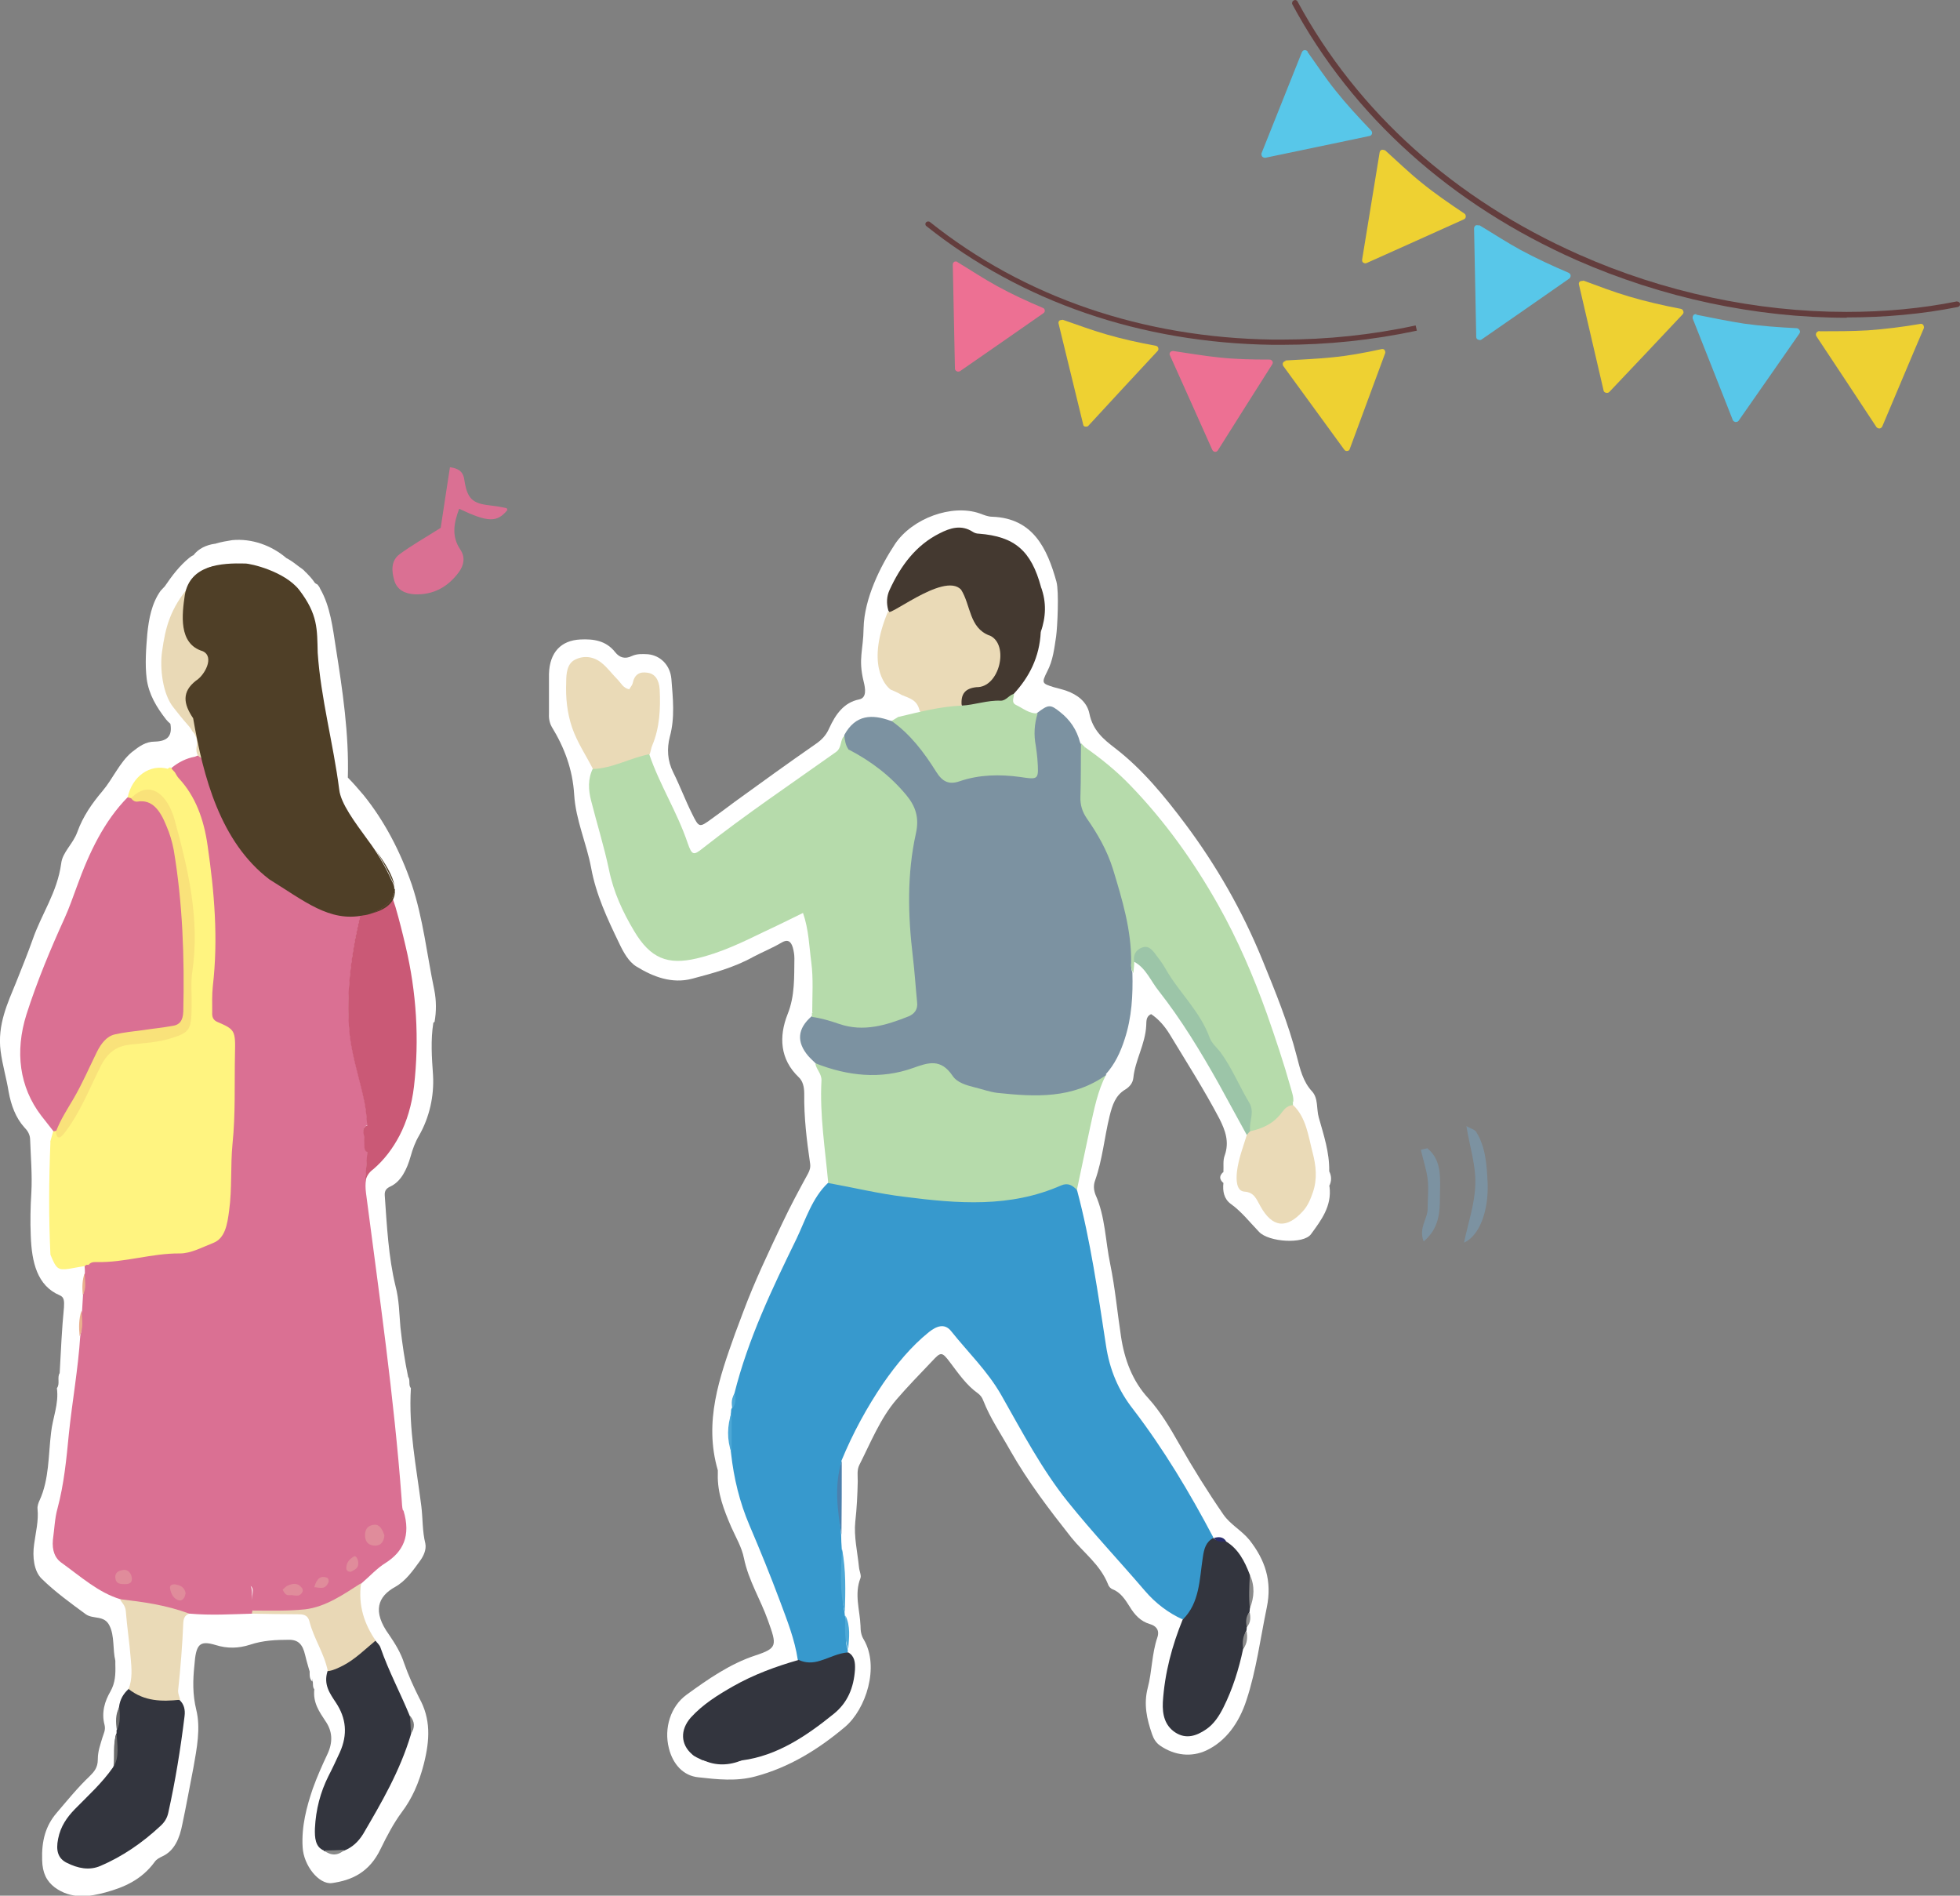 <?xml version="1.0" encoding="UTF-8"?>
<svg id="_レイヤー_3" data-name="レイヤー 3" xmlns="http://www.w3.org/2000/svg" viewBox="0 0 63.73 61.63">
  <rect x="0" y="0" width="63.73" height="61.63" fill="#808080" stroke="none"/>
  <defs>
    <style>
      .cls-1 {
        fill: #fff480;
      }

      .cls-2 {
        fill: #58c7e9;
      }

      .cls-2, .cls-3, .cls-4, .cls-5 {
        fill-rule: evenodd;
      }

      .cls-6 {
        fill: #7c7c7c;
      }

      .cls-3 {
        fill: #eed132;
      }

      .cls-7 {
        fill: #8b8b8b;
      }

      .cls-4 {
        fill: #633d3d;
      }

      .cls-5 {
        fill: #ed7093;
      }

      .cls-8 {
        fill: #e08c9b;
      }

      .cls-9 {
        fill: #4da8d6;
      }

      .cls-10 {
        fill: #fff;
      }

      .cls-11 {
        fill: #eadab7;
      }

      .cls-12 {
        fill: none;
      }

      .cls-13 {
        fill: #b6dbab;
      }

      .cls-14 {
        fill: #888988;
      }

      .cls-15 {
        fill: #7e7e7f;
      }

      .cls-16 {
        fill: #da7093;
      }

      .cls-17 {
        fill: #3799cd;
      }

      .cls-18 {
        fill: #9cc5a8;
      }

      .cls-19 {
        fill: #4c80ad;
      }

      .cls-20 {
        fill: #e9b08e;
      }

      .cls-21 {
        fill: #443930;
      }

      .cls-22 {
        fill: #4f3f27;
      }

      .cls-23 {
        fill: #ca5976;
      }

      .cls-24 {
        fill: #6b6b6b;
      }

      .cls-25 {
        fill: #e9d9b6;
      }

      .cls-26 {
        fill: #e9d8b6;
      }

      .cls-27 {
        fill: #7c92a1;
      }

      .cls-28 {
        fill: #f9e27a;
      }

      .cls-29 {
        fill: #2a2d6a;
      }

      .cls-30 {
        fill: #33353e;
      }
    </style>
  </defs>
  <g>
    <path class="cls-4" d="M60.04,10.33c-2.96,0-5.99-.65-8.77-1.87-4.09-1.81-7.29-4.68-9.25-8.32-.01-.02-.01-.05,0-.07,0-.02.02-.04.05-.06.01,0,.03-.01.04-.01.03,0,.07.02.08.05,1.95,3.6,5.12,6.44,9.16,8.23,2.75,1.22,5.76,1.86,8.69,1.86,1.23,0,2.44-.11,3.58-.34h0c.06,0,.1.03.11.07,0,.02,0,.05-.01.07s-.04.03-.06.04c-1.15.23-2.37.34-3.61.34Z"/>
    <path class="cls-2" d="M42.52,1.67s-.06-.05-.1-.04c-.04,0-.07.03-.09.07-.25.62-1.06,2.66-1.31,3.28-.01.04,0,.08.02.11.03.03.07.04.1.04.65-.14,2.75-.57,3.39-.71.04,0,.07-.04.08-.07.01-.04,0-.08-.03-.11-.41-.43-.8-.85-1.15-1.29-.33-.41-.62-.85-.92-1.27h0Z"/>
    <path class="cls-3" d="M45.04,4.89s-.07-.03-.11-.02c-.04.01-.06.04-.07.08-.11.66-.46,2.82-.57,3.49,0,.04,0,.08.04.1.03.02.07.03.11.01.61-.27,2.56-1.15,3.16-1.42.04-.02.06-.05.06-.09,0-.04-.01-.08-.05-.1-.49-.33-.96-.65-1.4-1.01-.41-.33-.79-.7-1.18-1.05h0Z"/>
    <path class="cls-2" d="M48.09,7.33s-.08-.02-.11,0c-.03.02-.05.06-.05.09.01.67.06,2.86.07,3.53,0,.04.02.08.06.09.04.02.08.02.11,0,.55-.38,2.31-1.6,2.85-1.98.03-.02.05-.06.05-.1,0-.04-.03-.07-.06-.09-.54-.23-1.06-.47-1.56-.74-.46-.25-.9-.54-1.35-.81h0Z"/>
    <path class="cls-3" d="M51.48,9.13s-.08,0-.11.02c-.03.03-.04.07-.03.1.15.65.65,2.79.8,3.44,0,.04.04.07.08.08.04.01.08,0,.11-.03.46-.48,1.93-2.04,2.38-2.52.03-.03.04-.07.02-.11-.01-.04-.04-.06-.08-.07-.58-.11-1.14-.24-1.68-.4-.51-.15-1-.34-1.49-.52h0Z"/>
    <path class="cls-2" d="M55.16,10.21s-.08,0-.1.04c-.02.03-.03.07-.02.11.25.62,1.05,2.66,1.3,3.29.01.04.05.06.09.07.04,0,.08-.01.1-.04.38-.55,1.61-2.3,1.98-2.84.02-.03.03-.07,0-.11-.02-.03-.05-.06-.09-.06-.59-.03-1.16-.07-1.72-.15-.52-.08-1.04-.19-1.55-.29h0Z"/>
    <path class="cls-3" d="M59.15,10.76s-.07.02-.09.06c-.02.03-.02.08,0,.11.37.56,1.58,2.38,1.95,2.95.02.03.06.05.1.05.04,0,.07-.03.09-.06.26-.61,1.09-2.59,1.35-3.19.02-.04,0-.08-.01-.11-.02-.03-.06-.05-.1-.04-.58.1-1.15.17-1.71.21-.53.03-1.05.03-1.57.03h0Z"/>
  </g>
  <g>
    <path class="cls-4" d="M41.37,11.21c-4.27-.06-8.16-1.4-11.25-3.86-.04-.03-.04-.09-.01-.12.02-.02.04-.03.07-.03.02,0,.04,0,.06.02,3.06,2.44,6.91,3.76,11.14,3.82.1,0,.2,0,.31,0,1.45,0,2.91-.15,4.34-.46l.04.17c-1.45.31-2.92.46-4.38.46,0,0-.21,0-.31,0Z"/>
    <path class="cls-5" d="M31.13,8.51s-.07-.02-.1,0c-.03.02-.05.05-.05.09.01.64.06,2.73.07,3.38,0,.04.02.07.06.09.03.02.07.01.1,0,.52-.36,2.21-1.53,2.72-1.89.03-.02.05-.06.04-.09,0-.04-.03-.07-.06-.08-.52-.22-1.02-.45-1.49-.71-.44-.24-.86-.52-1.29-.78h0Z"/>
    <path class="cls-3" d="M34.55,10.4s-.07,0-.1.02c-.03.03-.04.06-.03.1.15.62.65,2.66.8,3.28,0,.04.04.07.07.07.04,0,.08,0,.1-.03.43-.47,1.82-1.97,2.25-2.43.03-.03.03-.07.02-.1-.01-.04-.04-.06-.08-.07-.56-.1-1.09-.22-1.61-.37-.49-.14-.96-.32-1.43-.48h0Z"/>
    <path class="cls-5" d="M38.15,11.41s-.07,0-.1.04c-.02.03-.03.07-.01.1.26.58,1.12,2.49,1.38,3.08.02.03.05.06.09.06.04,0,.07-.02.09-.05.34-.54,1.43-2.27,1.77-2.8.02-.03.02-.07,0-.1-.02-.03-.05-.05-.09-.05-.56,0-1.11-.01-1.65-.07-.5-.05-1-.14-1.49-.21h0Z"/>
    <path class="cls-3" d="M41.81,11.73s-.07.02-.09.06c-.02.03-.01.07,0,.1.38.52,1.61,2.21,1.99,2.73.02.03.06.05.1.04.04,0,.07-.03.08-.07.22-.6.93-2.52,1.15-3.11.01-.03,0-.07-.02-.1-.02-.03-.06-.04-.1-.03-.55.12-1.09.22-1.63.27-.5.05-1,.07-1.5.1h0Z"/>
  </g>
  <g>
    <g>
      <path class="cls-10" d="M14.09,33.25c-.09.57-.05,1.13-.01,1.7.04.69-.12,1.38-.45,1.96-.13.22-.21.44-.28.69-.12.42-.31.81-.65.97-.13.06-.2.13-.19.29.07.99.12,2,.35,2.95.12.45.12.89.16,1.34.06.55.14,1.08.25,1.61.08.11,0,.27.09.37-.08,1.32.18,2.57.34,3.84.05.4.03.81.13,1.21.04.2-.06.41-.17.56-.24.33-.47.66-.81.85-.56.31-.76.79-.19,1.57.19.28.37.57.48.91.14.4.31.77.49,1.13.38.68.35,1.36.15,2.15-.16.62-.38,1.12-.72,1.57-.26.35-.48.77-.68,1.18-.37.78-.95,1.03-1.59,1.12-.42.05-.92-.57-.95-1.17-.04-.68.13-1.31.33-1.9.14-.39.31-.77.48-1.13.18-.39.16-.74-.07-1.07-.19-.29-.41-.59-.36-1.03-.08-.09-.01-.27-.09-.37-.07-.25-.15-.49-.21-.75-.08-.34-.22-.49-.52-.49-.43,0-.85.02-1.27.16-.37.12-.74.13-1.12.01-.53-.16-.64-.02-.69.67-.05.48-.06.93.06,1.43.15.6.02,1.26-.09,1.88-.12.61-.23,1.23-.36,1.84-.09.47-.26.87-.65,1.05-.08.04-.19.09-.25.18-.43.59-1.01.83-1.59.99-.54.15-1.13.23-1.66-.16-.26-.2-.4-.46-.41-.89-.02-.62.11-1.11.47-1.53.35-.41.69-.83,1.07-1.19.15-.15.27-.28.27-.55s.08-.47.15-.71c.04-.13.11-.25.07-.41-.11-.41.01-.78.19-1.09.16-.28.17-.57.16-.87v-.13c-.09-.37-.02-.8-.19-1.14-.17-.35-.53-.2-.77-.37-.49-.36-.99-.72-1.43-1.15-.26-.25-.31-.72-.25-1.13.05-.38.15-.75.11-1.15-.01-.08.03-.2.07-.28.31-.68.28-1.45.37-2.19.05-.48.26-.94.19-1.45.11-.14,0-.35.09-.49.04-.72.07-1.43.14-2.14.01-.2.01-.33-.14-.39-.73-.31-.91-1.07-.94-1.94-.02-.46-.01-.94.02-1.41.03-.57-.02-1.14-.04-1.7,0-.18-.09-.31-.19-.41-.28-.31-.43-.72-.51-1.16-.07-.44-.2-.86-.26-1.32-.11-.86.23-1.56.51-2.25.18-.45.37-.92.53-1.37.29-.84.8-1.53.93-2.48.04-.36.38-.63.52-1.01.19-.53.49-.95.82-1.34.34-.4.56-.94.96-1.27.24-.19.45-.34.74-.34.41-.01.58-.18.51-.58-.05-.04-.09-.08-.14-.14-.31-.4-.56-.81-.63-1.32-.06-.48-.02-.99.02-1.47.05-.48.14-.98.43-1.39.04-.05.09-.09.14-.15.23-.34.48-.67.8-.93.04-.03.08-.06.13-.08.17-.22.42-.33.68-.37.02,0,.03,0,.05-.01.17-.05.34-.08.53-.11.64-.06,1.28.17,1.77.59.01,0,.03.01.04.02.13.07.24.16.36.25.05.04.12.08.17.13,0,.01.01.01.02.02,0,.01.04.04.05.05.09.09.18.19.25.29.02.04.06.07.11.09.03.04.07.08.09.14.33.57.41,1.28.51,1.92.22,1.39.43,2.8.39,4.22.18.18.35.38.52.58.66.82,1.18,1.8,1.56,2.9.37,1.11.49,2.27.73,3.42.07.34.07.71.01,1.04Z"/>
      <path class="cls-10" d="M2.02,44.56c-.01.17.04.36-.09.49.01-.17-.04-.36.09-.49Z"/>
      <path class="cls-10" d="M10.07,54.3c.11.09.09.23.09.37-.11-.09-.09-.23-.09-.37Z"/>
      <path class="cls-10" d="M13.26,45.05c-.11-.09-.09-.23-.09-.37.11.09.09.23.09.37Z"/>
      <path class="cls-16" d="M13.1,49.1c-.03-.1-.03-.24-.04-.36-.25-3.35-.73-6.64-1.16-9.96-.02-.17-.02-.3,0-.41-.01-.03-.01-.07-.01-.11.03-.27.04-.55.06-.82h-.01c-.05-.02-.07-.06-.08-.13,0-.11-.01-.24-.01-.35-.01-.08-.03-.16-.03-.24.01-.04.05-.1.08-.12.02-.01.03-.01.05-.01-.02-.25-.04-.51-.09-.76-.15-.74-.39-1.43-.48-2.18-.16-1.51.11-3.09.51-4.55.09-.38.49-.44.76-.29-.17-.45-.36-.87-.6-1.27-.82-1.35-2.47-2.73-3.1-2.83-.64-.09-1.61.13-2.07-.11-.18-.09-.36-.09-.54,0-.28.05-.54.18-.77.37-.01.12.05.19.12.24.14.05,1.64,4.25,1.63,4.88-.01.66,0,1.34,0,2,.01.29.04.58.29.69.36.16.45.53.46.96.01.3,0,.6-.02.9-.1,1.39-.14,2.79-.13,4.17.01.7-.12,1.31-.32,1.92-.09.29-.26.49-.51.38-.37-.16-.67.04-.98.23-.12.07-.24.2-.38.21-.94.09-1.9.26-2.76-.49-.05,0-.1,0-.16.03-.02.02-.04.04-.06.06.01.08.01.17.01.24-.07.23.02.48-.06.7-.01.17-.02.34-.03.51-.07.27.02.56-.06.83-.07,1.08-.26,2.12-.37,3.18-.08.83-.16,1.65-.37,2.43-.09.32-.1.67-.15,1.02-.03.34.06.6.3.76.61.44,1.19.96,1.89,1.17.25.11.49.24.76.28.5.08.99.21,1.5.19.67.06,1.36.02,2.04,0,.01,0,.02-.02.02-.05.01-.03,0-.05-.02-.07.03.03.07.05.12.07.54,0,1.08-.01,1.63,0,.7.01,1.29-.32,1.8-.94.26-.22.5-.49.78-.66.56-.36.83-.87.58-1.7ZM8.18,52.02c.02-.18.03-.34-.03-.46.09.07.08.17.03.46Z"/>
      <path class="cls-23" d="M13.46,35.33c-.07.59-.23,1.13-.47,1.59-.22.42-.5.79-.85,1.09-.15.11-.22.23-.25.37-.01-.03-.01-.07-.01-.11.03-.27.04-.55.06-.82h-.01c-.05-.02-.07-.06-.08-.13,0-.11-.01-.24-.01-.35-.01-.08-.03-.16-.03-.24.01-.04.05-.1.08-.12.02-.01.03-.01.05-.01-.02-.25-.04-.51-.09-.76-.15-.74-.39-1.43-.48-2.18-.16-1.51.11-3.09.51-4.55.09-.38.49-.44.76-.29l.22.67c.12.41.23.85.33,1.28.35,1.48.45,3.01.27,4.56Z"/>
      <path class="cls-1" d="M1.63,37.13c.03-.12.07-.23.1-.35.04-.04.08-.06.13-.06.23.02.31-.23.43-.41.32-.5.57-1.07.83-1.62.27-.56.63-.84,1.15-.89.43-.05.87-.07,1.3-.21.47-.15.54-.25.54-.86,0-.55.02-1.09.08-1.63.05-.46.02-.93-.03-1.39-.08-.74-.26-1.46-.36-2.2-.03-.22-.08-.44-.16-.63-.31-.75-.6-1.24-1.36-.86-.05,0-.09-.04-.13-.09.14-.69.73-1.11,1.33-.93.05.29.18.52.34.71.43.52.64,1.18.75,1.92.24,1.6.19,3.22.15,4.84-.01.48,0,.87.41,1.08.29.15.35.53.36.91.03,1.27-.05,2.54-.1,3.81,0,.16-.03.32-.06.48-.33,1.53-.64,1.64-1.71,1.78-.79.1-1.57.27-2.37.27-.2,0-.35.13-.47.35,0,0-.03.01-.03.01-.17.03-.34.06-.51.09-.36.05-.41,0-.6-.46-.06-1.22-.05-2.44,0-3.67Z"/>
      <path class="cls-30" d="M3.79,56.36s0-.08,0-.11c.12-.23,0-.51.08-.75.03-.26.15-.44.3-.58.01-.01.03-.04.04-.03.53.2,1.1.13,1.63.38.14.13.19.31.16.53-.13,1.06-.3,2.11-.53,3.14-.04.18-.13.31-.25.42-.6.56-1.25,1-1.95,1.3-.37.16-.74.08-1.1-.1-.28-.14-.36-.39-.28-.78.08-.41.29-.7.54-.96.43-.44.88-.84,1.25-1.37.15-.35-.02-.74.1-1.09Z"/>
      <path class="cls-30" d="M10.53,60.16c-.28-.11-.3-.42-.29-.72.03-.62.18-1.18.44-1.7.13-.25.25-.51.37-.77.26-.58.21-1.11-.13-1.62-.19-.29-.41-.58-.27-1.02.1-.21.29-.21.44-.31.29-.2.59-.35.84-.62.08-.09.17-.19.28-.06.05.07.13.13.16.22.27.78.65,1.48.96,2.24.11.19.07.39.03.59-.36,1.2-.96,2.22-1.55,3.23-.16.26-.36.44-.61.54-.22.1-.44.07-.67.02Z"/>
      <path class="cls-16" d="M4.15,25.92s.07.02.11.03c.84-.15,1.14.19,1.44,1.43.24.96.35,1.97.38,2.98.02.73.01,1.46,0,2.18,0,.74-.1.87-.65,1-.45.1-.9.15-1.34.21-.43.06-.72.31-.94.77-.3.64-.59,1.29-.97,1.85-.1.15-.17.34-.34.39-.03,0-.06.02-.1.02-.13-.17-.27-.34-.4-.51-.71-.93-.86-2.08-.48-3.29.35-1.09.78-2.12,1.24-3.13.15-.33.27-.68.4-1.03.4-1.11.89-2.13,1.65-2.9Z"/>
      <path class="cls-1" d="M2.78,41.15c-.04-.63.39-.59.61-.56.36.06.72,0,1.05-.08.68-.14,1.38-.09,2.04-.35.36-.14.44-.59.59-.94.1-.24.18-.54.17-.81-.04-1.09.23-2.17.07-3.26-.03-.19.03-.39.04-.59.03-.46-.04-.83-.45-.98-.32-.12-.39-.51-.36-.89.13-1.76.11-3.51-.14-5.24-.1-.69-.35-1.29-.78-1.75-.17-.19-.33-.39-.15-.72.03-.03.06-.04.09-.02.03.04.06.08.1.12.42.24.69.67.9,1.19.15.38.26.78.32,1.2.22,1.54.34,3.09.17,4.65-.05.47-.03.87.38,1.1.25.13.34.47.34.82,0,.99.05,1.98-.05,2.97-.08.74-.04,1.49-.12,2.24-.09.81-.38,1.29-1,1.46-.43.12-.85.26-1.29.23-.09,0-.19,0-.28.01-.72.12-1.44.3-2.17.17h-.04s-.04,0-.04,0Z"/>
      <path class="cls-11" d="M5.85,55.26c-.58.06-1.15.06-1.67-.35.13-.32.1-.67.07-1-.04-.51-.12-1.02-.16-1.54-.02-.19-.13-.26-.19-.38.76.09,1.51.19,2.25.47-.11.04-.18.12-.19.29-.03.74-.09,1.48-.17,2.22,0,.09.04.19.07.29Z"/>
      <path class="cls-26" d="M12.22,53.33c-.35.29-.68.62-1.07.82-.16.08-.32.16-.49.18-.12-.59-.45-1.04-.6-1.62-.06-.23-.23-.23-.39-.23-.49,0-.99-.01-1.48-.02,0-.03.01-.06.02-.1h0c.57,0,1.14.02,1.71-.04.67-.08,1.24-.48,1.82-.85-.1.73.11,1.33.47,1.86Z"/>
      <g>
        <path class="cls-25" d="M8.56,24.72c.03-.11-.05-.8-.06-.82-.41-.04-.82.05-1.23-.04-.52-.11-.87-.43-1.06-.94-.1-.28-.11-.48.24-.62.43-.17.61-.69.46-1.13-.05-.13-.12-.29-.25-.26-.59.16-.48-.28-.51-.63-.03-.32.06-.91.01-1.23-.63.75-.78,1.34-.89,2.13-.08.54.02,1.39.37,1.82.15.19.3.38.46.56.09.1.13.16.15.21.01.01.02.02.03.03.03.04.06.08.08.13.04.09.04.14.05.22,0,0,0,.02,0,.03-.09.42.11.44.18.48.56.29,1.96.06,1.96.06Z"/>
        <path class="cls-15" d="M8.14,18.55c-.49-.01-.99-.03-1.48-.04.38-.2.79-.09,1.19-.1.19,0,.45.14.29.14Z"/>
        <path class="cls-22" d="M12.84,28.9c0,.32-.34.64-.77.8-.08.03-.17.05-.26.06-1.1.22-1.9-.46-3.05-1.17-1.6-1.22-2.15-3.34-2.48-5.24-.32-.47-.37-.86.09-1.22.28-.17.62-.78.22-.96-.8-.24-.67-1.21-.58-1.83.17-.98,1.19-1.04,1.96-1.02.18,0,1.28.25,1.76.86.61.8.58,1.27.6,2.04.1,1.48.51,2.96.7,4.45.05.45.5,1.05.93,1.64.08.11.17.23.24.34.22.33.39.65.58,1.07.01.03.02.05.03.08.01.03.01.06.01.1Z"/>
        <path class="cls-22" d="M12.8,28.72c-.19-.41-.36-.74-.58-1.07.3.4.55.81.61,1.15-.01-.03-.02-.05-.03-.08Z"/>
        <path class="cls-22" d="M12.84,28.9c.03.35-.17.64-.77.8.42-.16.77-.48.77-.8Z"/>
      </g>
      <path class="cls-24" d="M3.79,56.36c.02.37.1.75-.1,1.09.04-.36-.03-.74.1-1.09Z"/>
      <path class="cls-20" d="M2.65,42.61c.02.28.07.57-.06.83-.03-.28-.03-.56.06-.83Z"/>
      <path class="cls-14" d="M10.53,60.16c.22,0,.44-.01.67-.02-.22.2-.44.19-.67.02Z"/>
      <path class="cls-24" d="M3.88,55.5c.02.26.04.51-.08.75-.04-.26-.05-.52.08-.75Z"/>
      <path class="cls-20" d="M2.75,41.4c.01.24.07.49-.06.7-.02-.24-.02-.48.06-.7Z"/>
      <path class="cls-6" d="M13.36,56.37c0-.2-.02-.39-.03-.59.16.19.17.38.03.59Z"/>
      <path class="cls-16" d="M2.86,41.15c.08-.13.19-.12.3-.12.9.02,1.78-.29,2.69-.28.36,0,.72-.2,1.08-.34.39-.15.46-.6.52-1.05.1-.72.04-1.46.11-2.17.1-.97.06-1.94.08-2.91.02-.79,0-.81-.58-1.06-.13-.06-.17-.16-.16-.31,0-.28-.01-.57.02-.85.18-1.54.05-3.06-.17-4.57-.12-.86-.4-1.61-.93-2.18-.06-.06-.1-.15-.15-.23.28-.04.54.15.83.14.13,0,.81,2.74.88,3.3.06.44.07.88.07,1.32,0,.77,0,1.54,0,2.31,0,.27.01.46.28.48.37.03.41.46.45.8.04.4.05.82,0,1.21-.06.4-.09.8-.07,1.2.05.93-.13,1.85-.09,2.78.03.66.09,1.31-.23,1.89-.05.09-.04.23-.07.35-.09.34-.42.63-.61.45-.37-.33-.72-.06-.94.16-.39.38-.8.24-1.2.29-.18.03-.37-.04-.55.05-.04.02-.1.06-.13.03-.41-.3-.98-.05-1.3-.66-.02-.04-.09-.04-.13-.06Z"/>
      <path class="cls-8" d="M12.5,49.91c-.02.27-.17.34-.3.34-.16,0-.32-.07-.33-.32-.01-.27.15-.35.31-.36.18-.01.26.18.32.34Z"/>
      <path class="cls-16" d="M11.29,40.79c0-.2.02-.36.19-.36.15,0,.23.14.22.3-.01.18-.01.47-.2.48-.18,0-.18-.27-.21-.42Z"/>
      <path class="cls-16" d="M3.09,45.96c.16.27.22.52,0,.79-.08.09-.14.05-.19-.04-.16-.26-.13-.37.2-.74Z"/>
      <path class="cls-8" d="M4.07,51.5c-.15,0-.3,0-.32-.2-.02-.2.14-.24.25-.26.15-.03.28.1.29.29,0,.16-.14.17-.22.17Z"/>
      <path class="cls-8" d="M6.03,51.81c-.02.16-.12.24-.2.22-.16-.03-.27-.19-.3-.39-.02-.12.09-.14.17-.13.15.03.3.07.34.3Z"/>
      <path class="cls-8" d="M9.19,51.68c.06-.05.1-.1.16-.13.16-.07.33-.11.47.08.02.02.03.08.02.11-.1.22-.27.1-.42.12-.08.01-.15-.01-.23-.18Z"/>
      <path class="cls-16" d="M3.18,44.29c.08.34.05.55.05.77,0,.09-.03.16-.1.17-.06,0-.11-.05-.15-.12-.18-.33.07-.49.19-.82Z"/>
      <path class="cls-8" d="M11.41,51.1c-.08,0-.15-.03-.15-.12,0-.2.13-.31.25-.38.06-.03.11.06.13.14.05.26-.12.29-.23.36Z"/>
      <path class="cls-8" d="M10.22,51.6c.08-.3.22-.38.41-.31.05.02.07.1.05.15-.11.26-.28.17-.46.16Z"/>
      <path class="cls-16" d="M11.43,35.34c-.1.14-.22.1-.33.05-.05-.02-.06-.1-.04-.15.07-.18.18-.21.31-.11.05.04.09.11.07.21Z"/>
      <line class="cls-12" x1="12.86" y1="29.48" x2="12.64" y2="28.81"/>
      <path class="cls-28" d="M1.83,36.76c.15-.38.36-.7.56-1.04.28-.48.51-1.01.76-1.52.14-.28.32-.51.58-.57.3-.07.62-.1.92-.14.32-.05.65-.08.97-.14.21-.03.33-.16.34-.47.04-1.76-.02-3.51-.31-5.24-.05-.27-.13-.54-.24-.79-.2-.5-.46-.87-.94-.79-.08.01-.15-.03-.21-.11.64-.65,1.21-.07,1.42.71.43,1.58.83,3.21.57,4.95-.05.35-.01.73-.02,1.09,0,.76-.06.86-.62,1.04-.45.15-.92.17-1.38.22-.42.05-.72.23-.96.71-.37.74-.68,1.54-1.18,2.17-.12.15-.24.25-.28-.08Z"/>
      <path class="cls-16" d="M5.56,30.48c-.07.44.13,1.07.11,1.72,0,.27-.02.61-.2.7-.23.11-.43.35-.73.31-.43-.06-.88-.06-1.27.16-.38.21-.68.63-.87,1.14-.2.53-.49.98-.76,1.44-.13.22-.19.18-.3-.04-.55-1.13-.39-2.22-.02-3.4.36-1.13.79-2.2,1.26-3.25.03-.79.73-1.08.79-1.85.28-.32.58-.62.91-.83.18-.12.39-.04.52.25.08.18.17.34.2.54.18.96.43,1.9.35,3.12Z"/>
    </g>
    <path class="cls-16" d="M14.63,15.19c.32.04.44.18.47.42.09.6.26.76.83.82.18.02.36.05.54.09.01,0,.02.04.03.06-.34.41-.62.41-1.57-.04-.17.46-.26.89.04,1.33.16.24.12.5-.05.73-.36.49-.84.75-1.45.72-.3-.02-.56-.14-.65-.45-.09-.31-.11-.64.17-.85.39-.29.82-.53,1.34-.86.08-.55.19-1.24.3-1.97Z"/>
  </g>
  <g>
    <g>
      <path class="cls-10" d="M43.23,38.58c.08.64-.28,1.1-.6,1.54-.24.34-1.38.26-1.69-.07-.3-.31-.57-.66-.92-.91-.22-.16-.27-.41-.24-.68-.07-.12-.07-.24,0-.36.01-.18-.02-.37.04-.53.16-.45.02-.82-.17-1.2-.5-.95-1.07-1.84-1.62-2.75-.16-.26-.36-.49-.6-.65-.18.08-.15.25-.16.37-.03.61-.36,1.12-.42,1.71-.02.17-.13.29-.26.37-.32.19-.42.5-.51.86-.17.69-.23,1.41-.47,2.09-.06.16-.05.31.01.47.32.71.32,1.5.48,2.26.16.78.23,1.57.35,2.35.11.74.37,1.45.89,2.01.39.43.7.95,1,1.48.45.79.93,1.56,1.44,2.3.23.33.59.51.85.83.5.64.74,1.32.56,2.19-.21,1.01-.34,2.04-.66,3.01-.24.74-.67,1.34-1.31,1.64-.48.22-1.02.17-1.5-.16-.13-.09-.21-.22-.26-.37-.17-.49-.28-.97-.14-1.51.14-.53.13-1.1.31-1.63.09-.26-.06-.39-.24-.44-.3-.09-.49-.29-.66-.57-.14-.22-.29-.46-.55-.56-.06-.02-.13-.09-.15-.16-.26-.65-.79-1.02-1.2-1.53-.71-.9-1.4-1.8-1.98-2.82-.3-.54-.65-1.04-.88-1.63-.03-.09-.1-.18-.17-.23-.37-.26-.63-.64-.91-1.01-.27-.36-.3-.34-.59-.03-.39.41-.79.82-1.16,1.25-.52.61-.83,1.39-1.2,2.12-.08.16-.05.35-.05.53-.01.44-.03.87-.08,1.31-.05.48.07.98.12,1.48.01.12.08.26.05.35-.21.53-.02,1.04,0,1.56,0,.16.02.31.11.45.51.88.07,2.25-.61,2.83-.89.75-1.83,1.32-2.91,1.61-.62.17-1.25.1-1.87.03-.48-.05-.82-.42-.95-.94-.17-.66.06-1.37.57-1.74.7-.51,1.42-1.01,2.24-1.28.73-.24.7-.33.41-1.14-.24-.68-.63-1.29-.78-2.02-.07-.36-.27-.69-.42-1.03-.23-.54-.45-1.09-.43-1.71,0-.04,0-.08,0-.12-.46-1.58.05-3.01.56-4.44.09-.24.18-.48.27-.72.37-.99.82-1.93,1.27-2.88.26-.55.54-1.07.83-1.6.06-.11.09-.21.07-.34-.11-.75-.2-1.5-.19-2.26,0-.21-.04-.41-.18-.54-.61-.58-.65-1.32-.36-2.05.24-.6.21-1.2.22-1.81,0-.12-.02-.24-.05-.35-.06-.21-.17-.28-.36-.17-.3.18-.63.31-.93.47-.63.35-1.31.53-1.99.71-.65.17-1.26-.06-1.81-.4-.25-.15-.43-.48-.57-.78-.37-.77-.74-1.55-.9-2.43-.15-.8-.5-1.55-.55-2.37-.05-.83-.32-1.54-.73-2.21-.08-.14-.1-.3-.09-.46,0-.42,0-.84,0-1.26.02-.7.39-1.09,1.02-1.12.42-.02.83.03,1.13.41.15.19.33.23.54.13.17-.08.35-.07.53-.06.4.04.72.35.76.8.05.63.12,1.26-.05,1.88-.1.39-.08.78.11,1.16.22.44.39.9.61,1.34.23.47.24.46.64.17.26-.19.51-.37.76-.56.87-.63,1.74-1.26,2.62-1.87.19-.13.34-.28.44-.51.21-.46.48-.84.97-.94.26-.05.21-.35.15-.59-.18-.74-.01-1,0-1.73.02-.96.55-2.02,1.02-2.73.56-.84,1.85-1.31,2.75-1,.14.05.27.11.42.11,1.32.05,1.78,1.03,2.08,2.11.09.33.03,1.5-.01,1.78-.06.39-.1.78-.29,1.14-.19.38-.17.39.21.51.14.04.28.07.42.12.34.12.66.35.74.73.11.56.47.85.82,1.12.9.69,1.62,1.57,2.31,2.49,1,1.34,1.84,2.8,2.49,4.39.42,1.03.85,2.07,1.13,3.17.1.39.2.81.49,1.12.21.23.14.57.22.85.16.57.35,1.13.34,1.75.08.16.08.32,0,.48Z"/>
      <path class="cls-10" d="M39.78,38.1v.36c-.14-.12-.14-.24,0-.36Z"/>
      <path class="cls-17" d="M38.46,52.65c-.47-.21-.89-.53-1.24-.94-.83-.97-1.7-1.89-2.51-2.9-.84-1.05-1.48-2.27-2.15-3.45-.45-.79-1.08-1.39-1.63-2.08-.22-.28-.49-.16-.73.03-.57.46-1.05,1.04-1.48,1.66-.53.78-.99,1.62-1.36,2.52-.11.8-.09,1.6-.01,2.4,0,.16.01.31.02.47.13.68-.05,1.38.09,2.05,0,.04.01.07.01.11.12.36-.04.74.09,1.09.01.04.01.07,0,.11-.62.5-1.21.58-1.62.24-.1-.67-.35-1.29-.58-1.91-.31-.83-.64-1.64-.99-2.46-.32-.75-.51-1.53-.6-2.35-.06-.45-.06-.89,0-1.34,0-.04,0-.07.02-.11.11-.15,0-.34.09-.49.45-1.79,1.23-3.41,2.02-5.03.3-.63.51-1.33,1.02-1.81.25-.21.52-.07.78-.02,1.32.26,2.65.42,4,.45.89.02,1.74-.16,2.59-.45.3-.1.57-.12.73.25.44,1.65.68,3.35.94,5.04.12.81.41,1.48.88,2.08.99,1.29,1.84,2.71,2.61,4.17-.16.47-.23.96-.32,1.44-.05.29-.1.59-.25.85-.1.17-.16.42-.42.36Z"/>
      <path class="cls-13" d="M21.11,24.52c.34,1,.91,1.88,1.25,2.89.14.4.19.41.5.16,1.4-1.1,2.87-2.09,4.32-3.12.21-.15.12-.41.29-.54.16.13.19.32.2.52-.07.63-.06.62.43.89.47.25.79.68,1.1,1.12.14.21.1.45.08.69-.06.78-.18,1.55-.15,2.33.02.66.08,1.31.1,1.97.03.98-.57,1.65-1.45,1.41-.44-.12-.83-.19-1.22.09-.04.03-.1,0-.15-.02,0-.54.04-1.09-.03-1.62-.07-.52-.08-1.06-.27-1.61-.43.21-.83.41-1.24.6-.72.35-1.44.7-2.22.88-.94.22-1.5,0-2.03-.89-.37-.62-.67-1.26-.82-2-.16-.76-.39-1.49-.58-2.24-.09-.35-.11-.71.06-1.05.58-.29,1.17-.6,1.83-.48Z"/>
      <path class="cls-13" d="M35.03,38.7c-.15-.16-.3-.26-.53-.16-1.66.73-3.36.59-5.08.37-.84-.1-1.66-.3-2.49-.45-.1-1.11-.28-2.21-.22-3.33.01-.22-.16-.35-.2-.55.44-.11.85.08,1.27.15.8.14,1.54,0,2.27-.3.23-.09.44-.15.64.08.55.64,1.27.84,2.01.88,1.02.06,2.06.15,3-.44.08-.05.17-.05.26,0-.27.52-.38,1.1-.51,1.68-.15.69-.29,1.38-.44,2.08Z"/>
      <path class="cls-27" d="M35.98,34.94c-1.1.79-2.32.72-3.55.59-.25-.03-.49-.12-.74-.18-.27-.07-.57-.15-.72-.38-.38-.56-.78-.43-1.28-.25-1.06.38-2.13.26-3.17-.15-.08-.08-.16-.15-.24-.24-.39-.46-.35-.89.11-1.29.24-.21.49-.09.72,0,.7.3,1.38.15,2.06-.06.39-.12.46-.24.44-.69-.04-.86-.1-1.72-.21-2.57-.09-.73-.02-1.46.15-2.14.28-1.09-.16-1.75-.9-2.33-.37-.28-.8-.47-1.07-.9-.09-.13-.11-.29-.13-.45.37-.68.91-.68,1.5-.47.62.1.95.64,1.26,1.13.37.6.78.8,1.41.57.43-.15.89-.08,1.34-.06.64.03.67,0,.57-.72-.04-.28-.08-.55-.02-.83.03-.14.12-.24.21-.34.37-.28.43-.29.75-.03.32.25.54.57.65.99.19.32.16.7.14,1.05-.04.69.12,1.27.49,1.84.68,1.04.9,2.29,1.12,3.53.07.36-.18.7-.05,1.06.02.73-.02,1.46-.25,2.16-.14.44-.33.83-.62,1.15Z"/>
      <path class="cls-13" d="M36.85,31.63c-.07-.1-.08-.22-.07-.34.01-1.06-.29-2.04-.59-3.03-.19-.61-.5-1.15-.85-1.65-.15-.22-.22-.44-.21-.71.02-.58.01-1.16.02-1.74.04.04.07.08.11.11.13.71.66,1.08,1.08,1.52.88.92,1.66,1.94,2.42,2.97.5.67.83,1.53,1.19,2.33.5,1.13.96,2.28,1.3,3.49.15.52.42.92.79,1.25,0,.04,0,.08,0,.11-.38.48-.74.97-1.4.89-.04-.04-.09-.09-.08-.15.04-.87-.44-1.49-.84-2.14-.24-.39-.49-.78-.73-1.18-.44-.75-.96-1.44-1.46-2.14-.22-.31-.28-.28-.65.06,0,.12-.02.24-.03.36Z"/>
      <path class="cls-21" d="M28.88,19.83c-.06-.22-.05-.44.04-.64.37-.81.87-1.47,1.63-1.85.35-.18.71-.29,1.08-.05.06.04.13.06.2.06,1.16.09,1.7.55,2.02,1.74.06.49.08.97-.01,1.46-.04.81-.37,1.46-.88,2.01-.45.61-1.06.49-1.65.48-.19-.43-.15-.62.19-.79.16-.08.35-.1.5-.22.44-.33.49-.93.05-1.24-.39-.27-.55-.66-.73-1.07-.23-.54-.27-.55-.77-.29-.31.16-.59.38-.91.52-.26.11-.55.27-.76-.11Z"/>
      <path class="cls-30" d="M25.96,53.96c.23.11.46.11.71.03.3-.09.59-.25.91-.27.21.12.23.33.22.56-.04.59-.24,1.07-.68,1.43-.9.73-1.85,1.37-2.99,1.52-.43.07-.87.1-1.3-.01-.11-.06-.24-.1-.33-.19-.37-.32-.39-.79-.04-1.19.4-.44.89-.74,1.38-1.02.67-.38,1.38-.64,2.11-.85Z"/>
      <path class="cls-30" d="M38.46,52.65c.55-.54.54-1.31.65-2.02.04-.28.1-.5.34-.63,0,0,.01,0,.01,0,.11.14.28,0,.4.11.4.24.61.64.78,1.09.06.36.07.73,0,1.09,0,.04-.01.07-.01.11-.1.15,0,.34-.09.5,0,.04-.01.07-.01.11-.13.18.02.42-.11.6-.14.66-.34,1.3-.64,1.9-.14.28-.31.54-.56.71-.32.22-.66.33-1.01.1-.33-.22-.42-.57-.4-.98.06-.95.3-1.84.65-2.7Z"/>
      <path class="cls-11" d="M32.17,20.66c-.66-.25-.6-.98-.92-1.49-.57-.61-2.53,1.06-2.36.67-.74,1.74-.12,2.44.07,2.58.06.02.3.13.35.17.29.12.51.17.59.51.05.07.08.14.09.22.44-.05.86-.18,1.28-.37-.04-.4.12-.57.48-.61.75.02,1.08-1.39.43-1.68Z"/>
      <path class="cls-13" d="M29.2,23.31c.68-.16,1.36-.34,2.06-.37.43-.02.84-.18,1.28-.16.18,0,.27-.19.43-.22,0,.13-.1.28.07.36.23.11.43.29.7.27-.11.35-.13.7-.06,1.06.02.14.04.28.05.41.05.7.05.69-.56.6-.66-.09-1.33-.08-1.97.14-.35.12-.56.01-.76-.31-.4-.64-.85-1.23-1.45-1.65.08-.05.15-.09.23-.14Z"/>
      <path class="cls-11" d="M21.11,24.52c-.62.12-1.19.46-1.83.48-.23-.45-.51-.86-.68-1.35-.16-.48-.21-.96-.19-1.47,0-.29.03-.6.28-.73.29-.15.61-.11.87.1.19.15.34.36.51.53.12.12.19.29.39.33.03-.06.09-.12.11-.19.06-.3.23-.39.48-.35.24.03.38.22.4.55.03.62,0,1.24-.24,1.81-.04.09-.05.19-.08.28Z"/>
      <path class="cls-13" d="M27.6,24.37c.71.37,1.34.84,1.87,1.48.29.35.43.72.31,1.25-.29,1.31-.26,2.65-.1,3.99.06.49.09.99.14,1.49.03.24-.09.38-.27.46-.73.29-1.47.52-2.26.25-.29-.1-.59-.19-.89-.23,0-.04,0-.09,0-.13.05-.03.1-.04.14-.08.34-.36.68-.48,1.13-.16.28.2,1.12-.09,1.33-.35.09-.12.09-.26.08-.4-.04-.57-.02-1.14-.07-1.71-.07-.72-.11-1.47.05-2.2.08-.38-.02-.8.12-1.18.05-.14-.03-.27-.12-.37-.44-.45-.76-1.08-1.45-1.13-.16-.01-.25-.14-.19-.35.06-.21.06-.44.17-.62Z"/>
      <path class="cls-13" d="M42.04,35.82c-.51-.07-.71-.51-.84-.97-.23-.84-.57-1.63-.85-2.45-.33-.93-.8-1.77-1.23-2.65-.26-.54-.6-.99-.93-1.46-.84-1.18-1.8-2.21-2.77-3.24-.24-.25-.13-.51-.16-.77.53.37,1.04.78,1.5,1.26,1.11,1.15,2.05,2.46,2.85,3.88.63,1.12,1.14,2.3,1.58,3.53.28.8.55,1.6.78,2.42.04.15.1.3.08.46Z"/>
      <path class="cls-11" d="M40.64,36.78c.41-.09.78-.25,1.05-.63.09-.12.2-.22.36-.22.42.4.49,1,.63,1.54.11.42.16.85.01,1.29-.08.23-.16.43-.32.61-.53.59-1,.55-1.39-.16-.13-.23-.2-.45-.52-.47-.26-.02-.27-.38-.24-.65.05-.42.2-.8.32-1.19.02-.06.06-.1.1-.12Z"/>
      <path class="cls-18" d="M40.64,36.78s-.07.08-.1.12c-.31-.56-.61-1.12-.92-1.68-.59-1.05-1.21-2.07-1.94-3-.26-.32-.42-.75-.8-.95-.04-.23.05-.38.24-.46.19-.08.31.03.42.17.13.17.26.34.36.52.44.77,1.11,1.36,1.43,2.23.07.19.22.31.34.46.38.51.62,1.11.95,1.66.19.32-.02.62.03.93Z"/>
      <path class="cls-19" d="M27.36,49.89c-.13-.8-.24-1.6.01-2.4,0,.8,0,1.6-.01,2.4Z"/>
      <path class="cls-9" d="M27.47,52.41c-.18-.68-.13-1.37-.09-2.05.13.68.11,1.37.09,2.05Z"/>
      <path class="cls-21" d="M33.84,20.55c0-.49,0-.97.01-1.46.18.49.16.97-.01,1.46Z"/>
      <path class="cls-30" d="M22.84,57.21c.43,0,.87,0,1.3.01-.43.18-.87.2-1.3-.01Z"/>
      <path class="cls-9" d="M23.79,45.91c0,.45,0,.89,0,1.34-.16-.45-.15-.89,0-1.34Z"/>
      <path class="cls-7" d="M40.64,52.29c-.04-.36-.02-.73,0-1.09.17.37.14.73,0,1.09Z"/>
      <path class="cls-9" d="M27.58,53.61c-.14-.35-.1-.73-.09-1.09.17.35.12.72.09,1.09Z"/>
      <path class="cls-7" d="M40.42,53.61c-.03-.22-.01-.42.11-.6.04.22.03.42-.11.6Z"/>
      <path class="cls-7" d="M40.54,52.9c-.04-.18-.03-.35.09-.5.04.18.04.35-.09.5Z"/>
      <path class="cls-29" d="M39.87,50.11c-.15.01-.29.04-.4-.11.15-.04.3-.05.4.11Z"/>
      <path class="cls-9" d="M23.9,45.3c.03.18.03.35-.09.49-.03-.18-.03-.35.09-.49Z"/>
      <path class="cls-27" d="M32.91,25.35c.12.61.5.52.83.46.3-.05.42-.29.42-.73,0-.38.05-.76-.04-1.13-.02-.08-.04-.17.03-.22.08-.06.17-.03.25.04.1.09.17.2.21.34.15.54.3,1.05.13,1.64-.1.34-.02.69.2,1.06.84,1.41,1.34,2.97,1.4,4.69.03.86.03,1.69-.32,2.49-.17.4-.44.68-.81.83-.38.15-.78.39-1.16.36-.92-.07-1.86-.08-2.73-.52-.06-.03-.15-.06-.18-.12-.43-.71-.94-.59-1.57-.33-.85.35-1.76.22-2.65.03-.09-.02-.17-.08-.24-.13-.12-.08-.2-.2-.12-.35.08-.14.22-.11.34-.05.16.08.26.36.45.28.54-.22,1.12.06,1.64-.21.41-.21.94-.19,1.17-.75.02-.05.07-.1.09-.15.15-.33-.16-.7,0-.98.18-.33.11-.58,0-.89-.29-.87-.21-1.78-.13-2.67.04-.45.07-.91.16-1.36.11-.54-.06-1.01-.46-1.39-.2-.19-.43-.4-.38-.77.37-.06.47.29.63.52.33.47.99.7,1.61.45.24-.1.45-.17.7-.09.23.07.34-.17.55-.36Z"/>
    </g>
    <path class="cls-27" d="M47.6,40.41c.14-.67.36-1.29.37-1.92.02-.6-.18-1.21-.29-1.88.14.08.27.11.32.19.31.5.34,1.07.37,1.64.04.95-.28,1.75-.77,1.96Z"/>
    <path class="cls-27" d="M46.41,37.33c.5.41.41,1.02.41,1.58,0,.51-.03,1.03-.53,1.45-.17-.45.13-.73.13-1.06,0-.32.04-.65,0-.97-.04-.32-.15-.63-.22-.95.07-.02.14-.03.21-.05Z"/>
  </g>
</svg>